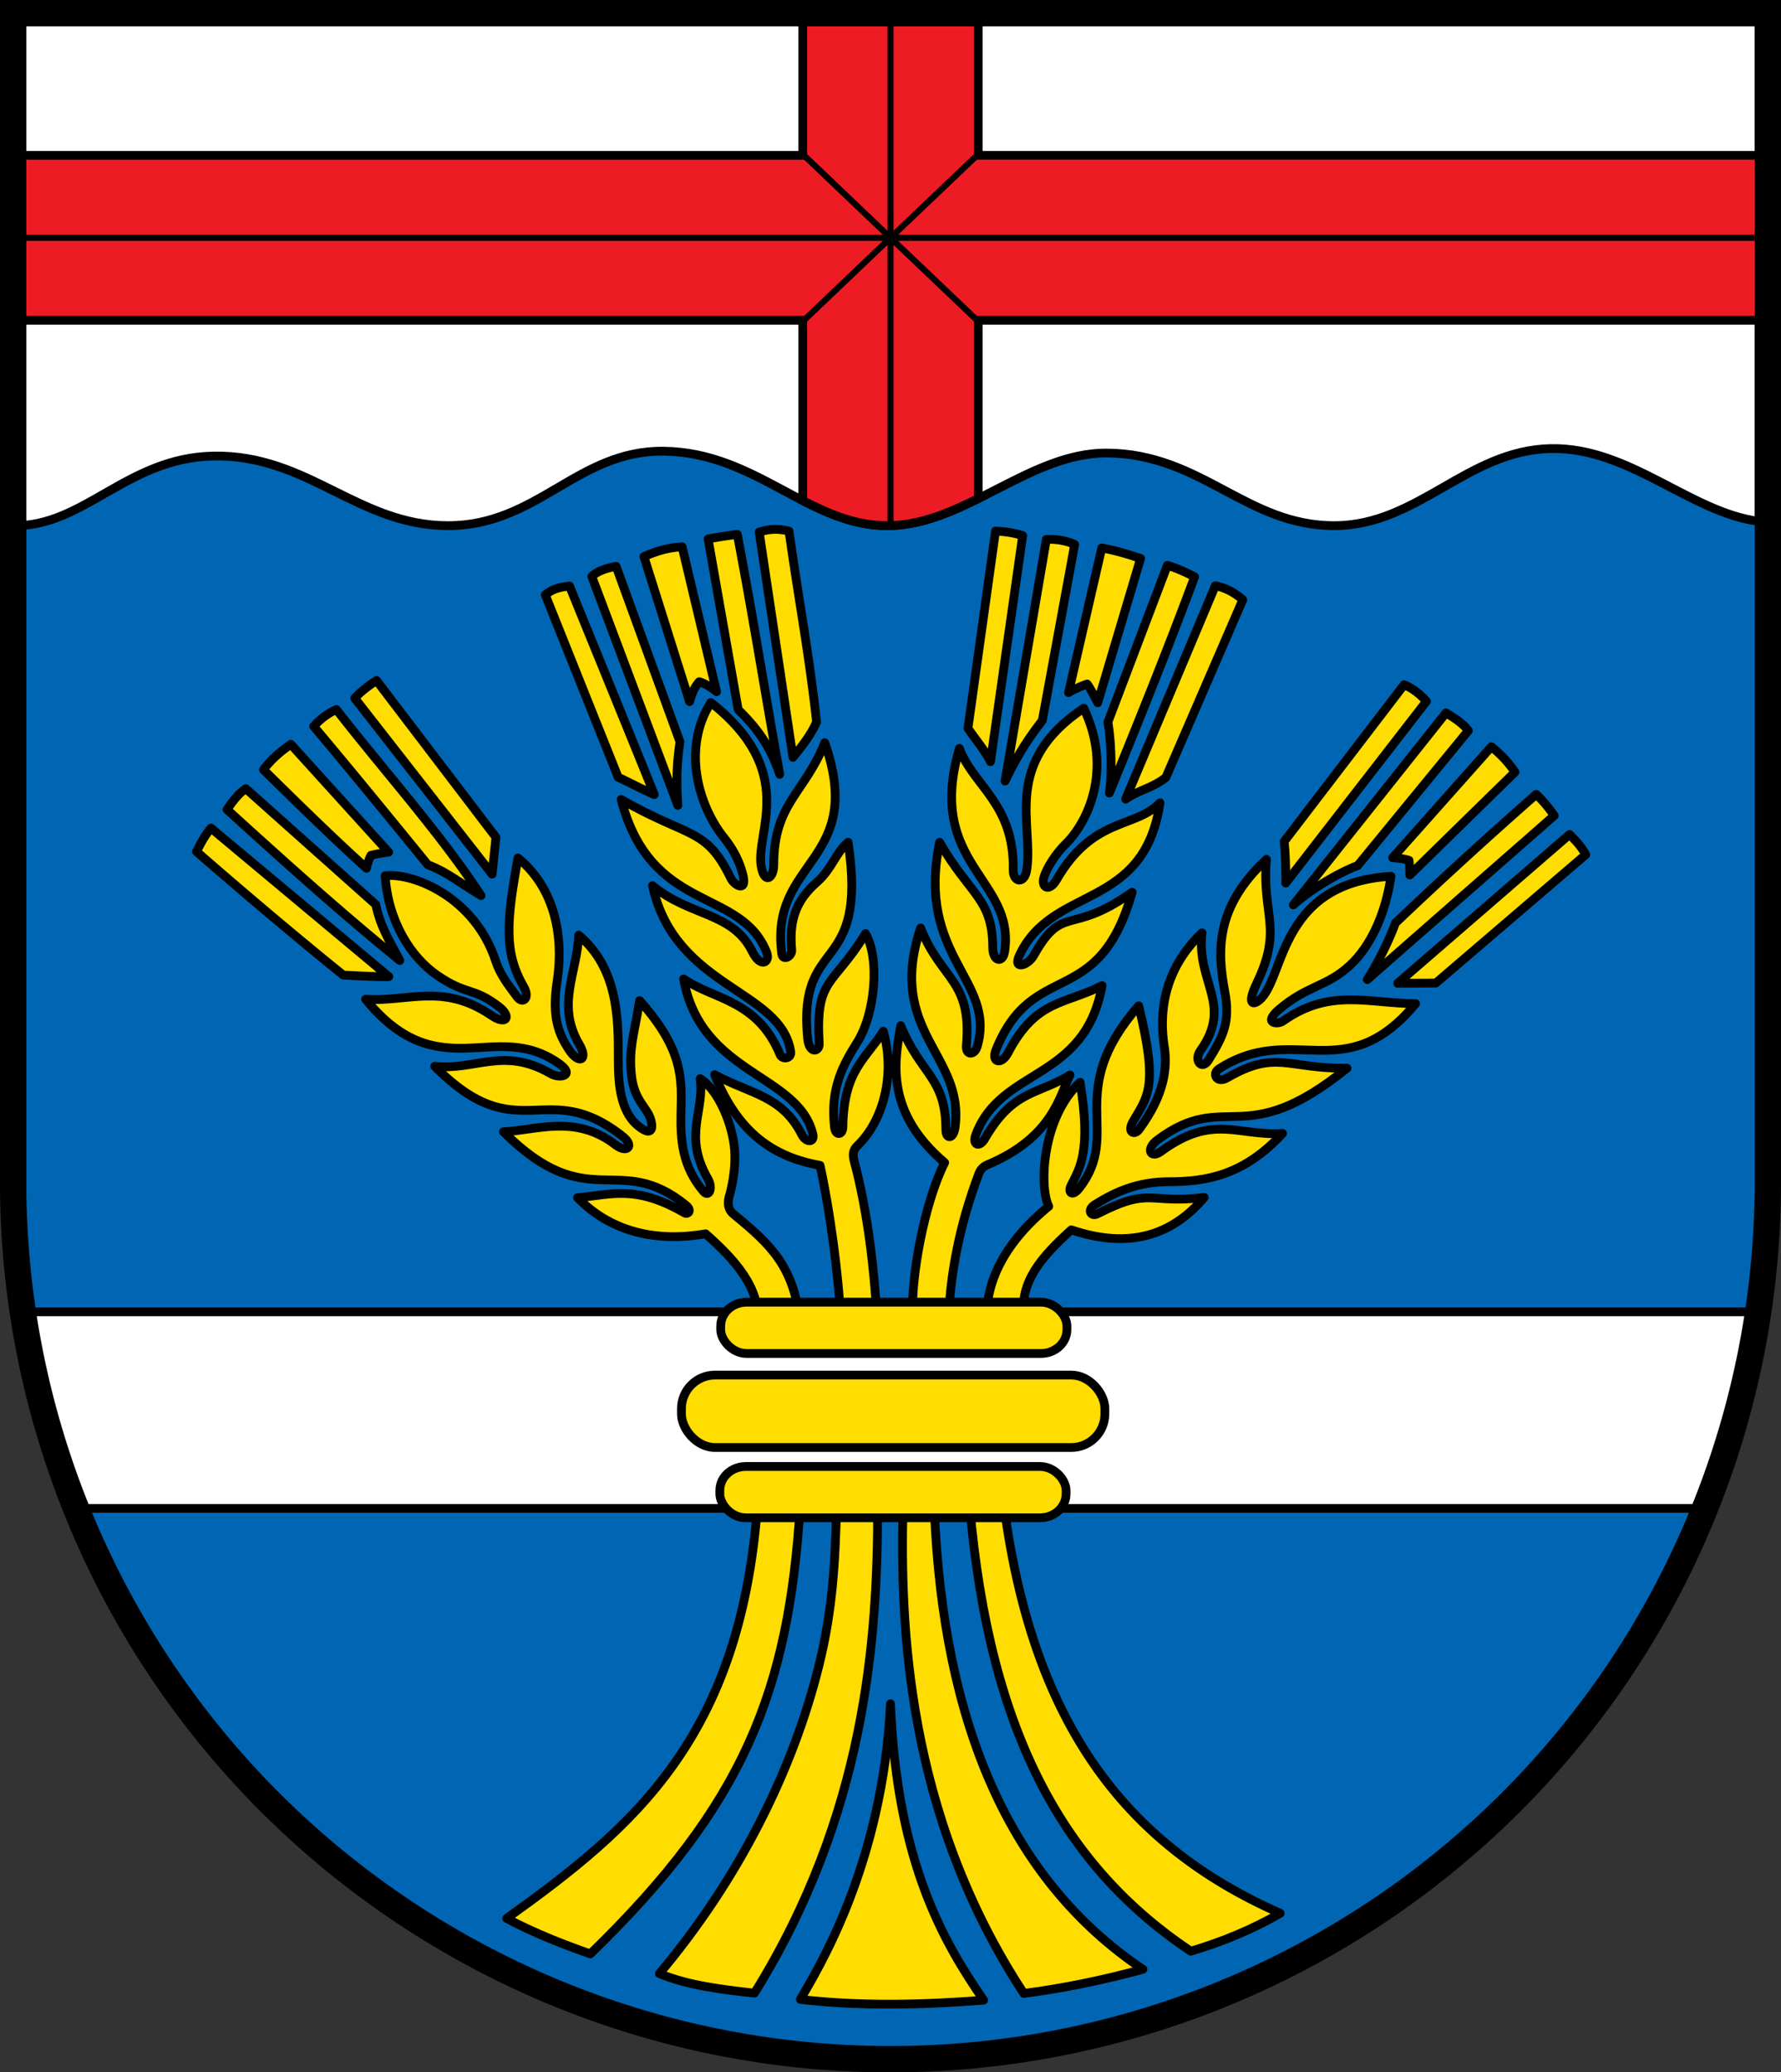 <svg xmlns="http://www.w3.org/2000/svg" width="203mm" height="892.611" viewBox="0 0 203 236.17"><rect x="0" y="0" width="203" height="236.17" fill="#333333" stroke="none"/><path fill="#0066b3" d="M1.5 1.5v133.239a99.896 99.896 0 0 0 29.29 70.662 100.035 100.035 0 0 0 70.71 29.269 100.035 100.035 0 0 0 70.71-29.27 99.895 99.895 0 0 0 29.29-70.661V1.499z"/><path fill="#fff" stroke="#000" stroke-linecap="round" d="m1.5 1.5.018 58.405c8.052.157 12.94-7.759 22.834-7.933 10.732-.189 16.449 7.921 26.696 7.933 10.233.01 14.788-8.623 24.634-8.485 10.482.146 16.49 8.474 25.423 8.485 8.782.01 16.229-8.311 25.011-8.275 10.839.045 15.936 8.309 26.003 8.275 9.522-.032 15.11-8.59 24.633-8.784 8.964-.182 15.933 7.311 23.748 8.292V1.5z"/><path fill="#ed1c24" stroke="#000" d="M91.5 1.5v16.203H1.505L1.51 36.5H91.5v20.547c3.05 1.567 6.102 2.854 9.605 2.858 3.63.004 7.032-1.42 10.395-3.084V36.5h89V17.702h-89V1.5z"/><g fill="none" stroke="#000" stroke-width=".7"><path d="M1.5 27.101h200M101.5 59.9V1.5M111.73 17.355 91.27 36.848M91.27 17.355l20.46 19.493"/></g><path fill="#fff" stroke="#000" stroke-miterlimit="8" d="M2.597 149.5a99.862 99.862 0 0 0 6.083 22.4h185.64a99.86 99.86 0 0 0 6.084-22.4z"/><g fill="#fd0" stroke="#000" stroke-miterlimit="8"><g stroke-linejoin="round"><path d="M91.206 171.572c-1.29 21.098-6.372 34.068-23.922 51.1-3.241-1.134-6.559-2.452-9.538-4.045 14.556-10.427 26.584-20.55 28.59-46.96M86.38 150.716c.272-3.965-2.615-7.162-5.95-10.107-5.465.94-10.68-.098-14.605-4.123 3.947-.34 6.611-1.485 12.21 1.748.358.206.915-.267.133-.899-7.706-6.225-11.06 1.324-20.79-8.358 3.681-.129 8.2-2.053 12.773 1.487 1.29.999 2.164.196.944-.859-8.887-7.13-11.926 1.62-21.549-8.086 4.668.492 7.859-2.262 13.201.823 1.15.663 2.813.176 1.004-1.112-3.706-2.637-7.14-1.868-10.629-1.776-3.637.097-7.332-.523-11.452-5.581 4.7.354 8.818-1.92 14.313 1.828 1.79 1.22 2.34.14.902-.965-2.992-2.299-3.685-1.265-7.07-3.602-2.93-2.023-5.578-6.043-5.912-11.336 3.197-.353 10.188 2.412 12.592 9.714.528 1.606 1.474 2.782 2.444 4.092.651.88 1.508.151.756-1.152-2.265-3.927-1.977-7.39-.654-14.682 4.807 3.97 5.074 10.09 4.457 14.08-.635 4.103.215 6.01 1.31 7.715 1.169 1.824 2.3 1.288 1.208-.567-2.648-4.5-.226-8.124-.056-12.428 4.39 3.707 4.536 9.257 4.511 13.974-.018 3.4.316 6.71 2.892 8.198.64.37 1.17.19.822-1.108-.395-1.475-1.926-2.141-2.222-5.206-.29-2.994.282-4.34.943-8.4 5.098 5.71 4.79 9.048 4.708 12.827-.067 3.07.153 6.086 2.57 8.925.628.737 1.12-.377.5-1.45-2.852-4.939-.331-7.744-.884-11.405 2.124 1.288 3.766 5.38 3.937 8.233.094 1.576-.114 3.28-.536 4.903-.415 1.222-.098 1.928.476 2.362 4.352 3.556 6.77 5.966 7.524 12.263M110.519 171.533c2.28 26.459 11.06 41.352 25.202 50.832 3.69-1.101 7.083-2.515 10.2-4.324-18.02-7.949-28.3-22.082-31.51-46.631M116.718 150.119c-.56-4.085 2.101-6.975 5.39-9.965 6.563 2.222 11.484.658 15.15-3.692-6.443.784-6.017-1.267-12.162 1.866-.75.382-1.283-.44-.267-1.069 2.296-1.422 4.829-2.591 8.448-2.591 4.153 0 8.483-.696 12.91-5.501-5.117.34-7.909-2.3-13.846 2.047-1.234.903-1.784-.284-.434-1.292 7.88-5.88 9.743 1.421 21.628-8.19-6.823.1-8.012-2.164-13.667 1.1-1.185.685-1.77-.476-.943-1.011 8.509-5.498 14.309 2.316 22.429-7.445-5.388-.009-9.753-1.815-15.128 1.992-.588.416-2.387.303-.381-1.381 3.266-2.742 5.37-2.507 8.06-5.01 2.258-2.1 4.012-5.73 4.638-10.115-13.308.804-12.004 12.42-15.296 14.32-.58.335-1.016-.026.002-2.144 3.016-6.276.552-7.776 1.1-14.103-5.853 5.456-5.611 10.43-4.74 15.12.618 3.323-.104 4.949-1.87 7.768-.745 1.188-1.718.036-.91-1.102 3.742-5.263-.504-7.783.176-13.408-4.587 4.352-4.848 9.473-4.304 12.935.366 2.328.11 5.442-2.882 9.486-.504.681-1.41.339-.667-.947 1.619-2.805 2.922-3.833.633-13.165-8.639 9.895-1.83 14.394-6.75 20.762-.838 1.084-1.356.503-.945-.31 1.009-1.995 2.285-3.906 1.019-11.739-4.33 4.005-4.687 11.874-3.574 14.144-4.946 4.044-7.172 8.516-7.045 12.739"/><path d="M100.035 171.705c0 15.28-1.426 35.135-14.044 55.438-3.915-.432-7.665-.91-10.834-2.227 9.057-10.764 15.24-23.19 18.2-35.168 1.548-6.264 1.85-11.727 2.002-18.224M95.808 150.28c-.202-4.887-1.25-12.536-2.338-17.472-5.343-.964-9.337-3.71-12.014-10.332 4.153 2.239 7.66 2.354 9.944 6.846.472.929 1.488.906 1.247-.083-1.684-6.9-12.769-6.73-14.727-17.679 3.368 2.359 8.408 2.341 10.988 8.625.255.621 1.34.467 1.213-.347-1.102-7.093-13.178-7.203-15.75-18.905 4.268 3.54 9.13 2.974 11.372 7.509.974 1.97 2.08 1.204 1.64.091-2.945-7.45-13.183-4.357-16.581-17.42 7.865 4.487 9.667 3.14 12.51 9.002.37.763 1.933 1.7 1.333-.542-.36-1.34-.98-2.685-2.112-4.093-2.967-3.691-4.796-10.23-1.512-15.423 9.942 7.818 5.127 14.735 5.725 18.58.34 2.18 1.45 1.549 1.45-.113 0-6.96 3.524-8.12 5.812-13.888 4.752 13.681-6.36 13.262-4.9 24.06.116.867 1.199.301 1.132-.444-.308-3.43.508-5.656 2.896-7.743 1.68-1.47 2.191-3.451 3.534-4.526 2.301 15.444-5.816 10.413-4.61 22.4.179 1.78 1.365 1.466 1.313.57-.446-7.61 1.545-6.429 5.28-12.565 1.634 2.832 1.118 9.08-.926 12.359-1.557 2.499-3.16 5.213-2.603 9.75.12.975.933.863.946-.05.09-6.484 2.613-7.742 4.611-10.928 1.415 5.051-.061 10.286-2.968 13.063-.447.427-.57.932-.361 1.713 1.566 5.848 2.31 12.533 2.612 18.003M102.929 171.73c-.322 13.093.263 34.873 13.765 55.445 4.452-.566 9.121-1.54 13.574-2.749-15.264-10.254-22.744-28.053-23.766-52.27M108.12 150.209c.201-4.887 1.175-10.427 3.443-16.437.184-.488.497-.83 1.009-1.045 7.415-3.11 8.196-7.863 9.39-10.22-3.697 2.288-6.466 1.639-9.72 7.274-.6 1.04-1.459.714-1.02-.464 2.868-7.717 12.436-6.052 14.394-17-4.258 2.192-7.52 1.533-10.738 7.694-.72 1.377-1.946 1.1-1.353-.373 4.224-10.488 11.678-4.358 15.52-17.96-7.114 5.055-7.85 1.22-11.222 7.212-.658 1.17-2.433 1.704-1.626-.023 3.77-8.07 14.194-5.015 16.022-17.375-2.843 2.957-7.63 1.562-11.79 8.765-.83 1.44-1.825.924-1.421-.36.32-1.015 1.342-2.63 2.427-3.687 2.52-2.453 5.455-8.491 2.086-15.503-9.337 6.273-5.714 13.044-6.487 18.398-.245 1.697-1.577 1.481-1.55.02.132-7.564-4.578-9.573-6.131-13.838-3.893 13.273 6.434 14.857 5.153 23.175-.204 1.323-1.353 1.165-1.356-.503-.01-5.58-2.634-5.982-6.053-11.97-2.698 13.152 6.506 15.655 4.281 23.289-.29.994-1.335 1.048-1.23-.153.655-7.446-2.867-7.406-5.22-13.372-3.937 11.919 5.05 14.423 3.932 22.72-.19 1.401-1.048 1.354-1.05.307-.008-6.031-2.829-6.221-5.145-11.896-.74 4.184-1.736 9.89 5.008 15.609-2.348 4.674-3.894 13.229-3.635 17.644"/></g><g stroke-linecap="round"><path stroke-linejoin="round" d="M101.5 194.169c-.888 18.356-8.347 30.35-10.274 33.687 6.672.792 14.064.631 20.89.087-4.35-6.348-9.866-15.385-10.616-33.774z"/><g transform="translate(2.08 -41.741)"><rect width="48.261" height="8.256" x="75.593" y="198.446" rx="3.83" ry="3.83"/><rect width="39.464" height="5.848" x="79.967" y="208.865" rx="2.963" ry="2.727"/><rect width="39.464" height="5.848" x="80.066" y="190.141" rx="2.963" ry="2.727"/></g></g><g stroke-linejoin="round"><path d="M40.43 79.569c.719-.783 1.59-1.424 2.48-2.023l13.617 17.87-.436 4.205zM44.313 111.297c-1.342.03-3.721-.103-5.188-.17-5.624-4.55-11.194-9.262-16.729-14.08.635-1.227.929-1.774 1.65-2.678zM25.88 92.26c.618-.912 1.287-1.818 2.141-2.382l14.812 13.208c.53 2.544 1.56 4.12 2.739 6.376C38.72 103.884 32.39 98.179 25.88 92.26zM30.03 87.713c1.005-1.32 2.111-2.195 3.125-2.885l11.142 12.289a17.55 17.55 0 0 0-2.019.36c-.238.47-.389.976-.507 1.471-4.062-3.69-7.867-7.419-11.74-11.235zM35.756 82.775c.748-.844 1.71-1.537 2.584-1.92 5.495 7.068 11.832 14.093 16.487 21.205-2.555-1.536-3.926-2.708-6.063-3.51-4.276-5.23-8.381-10.282-13.008-15.775zM162.586 79.926c-.62-.716-1.491-1.457-2.548-1.89l-13.671 17.862c.164 1.29.208 3.764.179 4.734zM159.304 112.055l4.352-.02 17.088-14.639c-.526-.926-1.008-1.463-1.848-2.296zM177.147 92.953c-.477-.713-1.286-1.725-2.05-2.423a547.953 547.953 0 0 0-16.042 14.653c-.609 1.681-1.786 4.215-3.211 6.447zM172.68 87.986a12.986 12.986 0 0 0-2.693-2.886l-11.25 12.648c.665.057 1.326.12 1.866.3.062.525.092 1.08.09 1.669zM167.36 83.267c-.668-.887-1.673-1.496-2.551-2.021L147.42 103.12c2.02-1.803 5.195-3.677 7.332-4.479zM86.532 60.63c1.133-.34 2.077-.42 3.4-.105 1.041 7.461 2.306 14.073 3.14 21.745-.651 1.556-1.904 3.061-2.691 4.03zM80.709 61.416a62.005 62.005 0 0 1 3.327-.514c1.78 9.25 3.226 18.48 4.84 27.343-1.09-3.209-2.469-5.145-4.738-7.373zM73.396 63.435c1.459-.639 2.68-1.014 4.351-1.121l3.924 16.513c-.531-.463-1.346-.944-1.967-1.14-.629.698-.87 1.483-1.107 2.27zM67.454 65.696c.68-.66 1.77-.966 2.769-1.154l7.28 19.993c-.383 2.669-.41 4.194-.246 7.245zM74.576 90.548c-1.338-.574-2.877-1.397-4.115-1.97L62.15 67.79c.932-.738 1.641-.853 2.762-1.01 3.222 7.926 6.744 16.527 9.665 23.769zM138.518 66.759c1.166.21 2.24.794 3.133 1.597l-8.76 20.23c-1.33 1.132-3.249 1.519-4.59 2.478zM133.058 64.425c1.19.375 2.1.786 3.104 1.314-3.074 8.269-6.38 16.46-9.717 24.641.287-1.946.273-5.562-.167-8.082zM125.579 62.445c1.528.275 2.933.696 4.426 1.196l-4.888 16.441c-.29-.566-.865-1.685-1.204-2.13-.586.195-1.519.616-2.122.973zM119.262 61.475c1.103-.073 2.381.167 3.229.574l-3.686 20.052c-1.625 2.137-2.71 3.72-4.244 6.905zM112.895 86.802c-.71-1.393-1.44-2.171-2.567-3.799l3.14-22.476c.98.04 1.992.161 3.097.515z"/></g></g><path fill="none" stroke="#000" stroke-linecap="square" stroke-miterlimit="8" stroke-width="3" d="M1.5 1.5v133.239a99.896 99.896 0 0 0 29.29 70.662 100.035 100.035 0 0 0 70.71 29.269 100.035 100.035 0 0 0 70.71-29.27 99.895 99.895 0 0 0 29.29-70.661V1.499z"/></svg>